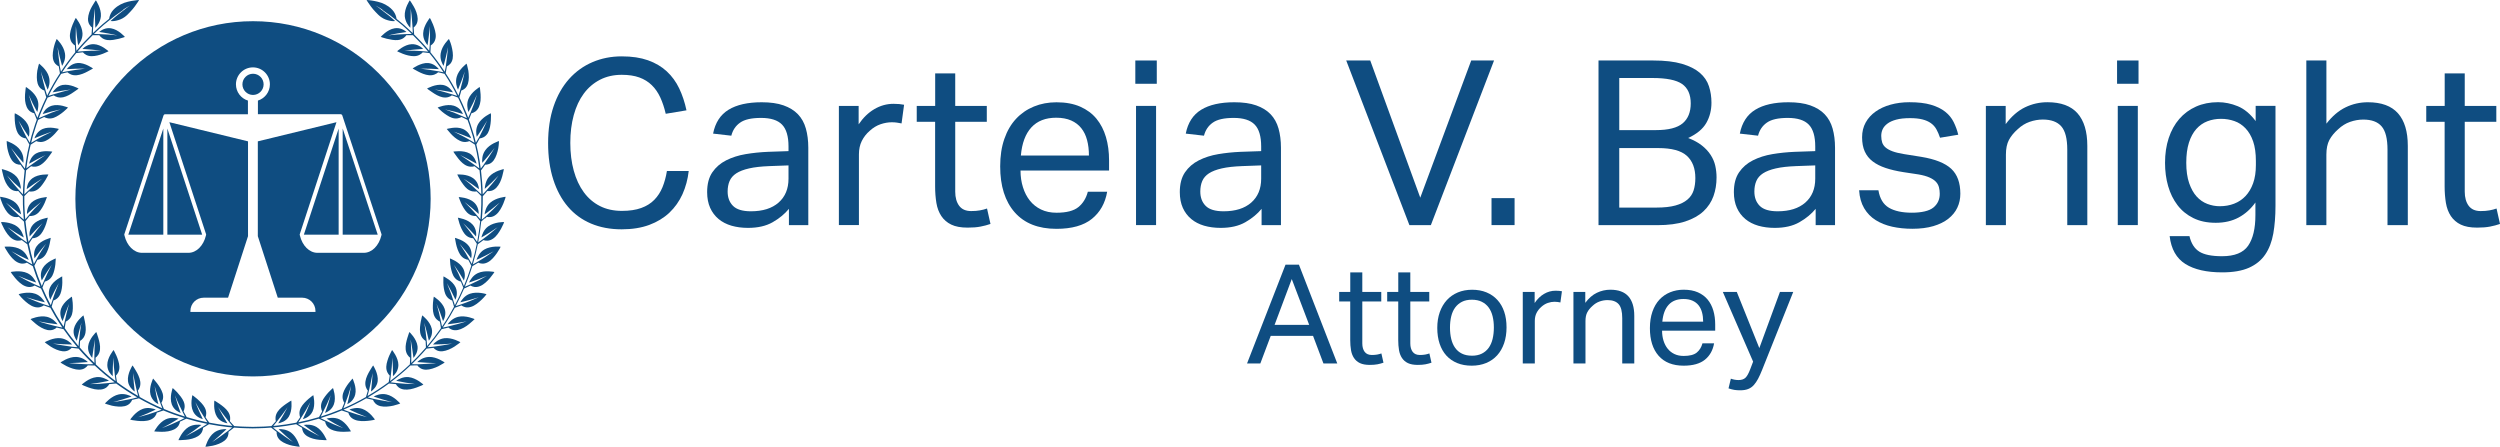 <?xml version="1.0" encoding="UTF-8"?>
<svg id="Layer_1" data-name="Layer 1" xmlns="http://www.w3.org/2000/svg" width="780.68" height="139.51" viewBox="0 0 780.68 139.51">
  <defs>
    <style>
      .cls-1 {
        fill: #0f4d81;
      }
    </style>
  </defs>
  <g>
    <polygon class="cls-1" points="105.75 73.27 105.75 40.15 94.89 73.27 105.75 73.27"/>
    <path class="cls-1" d="M151.48,68.22l.54-.51c.7,.17,1.8,.22,2.95-.75,.97-.8,1.69-2.17,2.19-3.35,.25-.59,.44-1.13,.57-1.52s.17-.64,.17-.64c0,0-3.02,.23-4.85,1.87-1.32,1.2-1.61,2.82-1.74,3.63,0,0,.3-.22,.76-.54,.46-.33,1.07-.78,1.64-1.24,1.17-.92,2.34-1.9,2.34-1.9,0,0-1.08,1.15-2.17,2.23-.7,.69-1.42,1.35-1.85,1.74-.16,.15-.35,.31-.53,.47-.43,.37-.86,.73-1.04,.89,.06-.69,.12-1.38,.16-2.07,.12-1.75,.16-3.5,.14-5.24,.2-.23,.56-.64,.93-1.06,.17-.2,.33-.39,.48-.57,.71,.09,1.82,.02,2.85-1.06,.43-.45,.8-1.03,1.12-1.66,.32-.63,.52-1.29,.7-1.91,.35-1.23,.5-2.23,.5-2.23,0,0-3.01,.56-4.61,2.39-.59,.67-.87,1.41-1.08,2.09s-.26,1.3-.27,1.7c0,0,1.11-.98,2.22-2.03,1.07-1.04,2.1-2.15,2.1-2.15,0,0-.23,.31-.58,.78-.36,.46-.8,1.07-1.32,1.67-.7,.83-1.41,1.63-1.77,2.05-.12,.13-.24,.27-.37,.41-.37,.4-.75,.8-.92,.98-.05-2.52-.24-5.02-.54-7.46,.18-.25,.52-.71,.87-1.18,.14-.21,.28-.42,.41-.61,.72,0,1.81-.18,2.69-1.37,.73-.99,1.18-2.49,1.43-3.76,.22-1.26,.21-2.27,.21-2.27,0,0-2.92,.9-4.27,2.89-1.06,1.47-1.03,3.12-.94,3.93,0,0,.97-1.1,1.94-2.27,.48-.59,.96-1.18,1.32-1.63,.35-.45,.59-.76,.59-.76,0,0-.2,.34-.52,.84s-.74,1.16-1.16,1.82c-.58,.9-1.17,1.77-1.48,2.22l-.32,.45c-.34,.49-.72,.97-.85,1.13-.11-.86-.23-1.71-.37-2.55-.25-1.7-.61-3.36-1.01-4.99,.15-.27,.42-.75,.69-1.24l.36-.66c.71-.07,1.77-.39,2.56-1.68,.6-1.06,.84-2.6,.93-3.88,.05-.64,.05-1.22,.05-1.63s-.05-.66-.05-.66c0,0-.7,.3-1.54,.87-.83,.57-1.84,1.43-2.43,2.5-.87,1.58-.6,3.2-.43,3.99,0,0,.23-.31,.53-.76,.3-.47,.71-1.09,1.12-1.71,.81-1.26,1.59-2.58,1.59-2.58,0,0-.65,1.45-1.32,2.83-.34,.69-.67,1.37-.94,1.88-.15,.26-.27,.48-.35,.63l-.21,.36c-.29,.48-.57,.96-.7,1.18-.18-.72-.36-1.43-.54-2.13-.38-1.23-.77-2.44-1.14-3.64-.15-.48-.32-.95-.5-1.42,.11-.28,.32-.79,.53-1.3,.09-.24,.18-.48,.27-.7,.7-.15,1.72-.59,2.34-1.96,.25-.57,.42-1.25,.5-1.94,.06-.68,.05-1.39,.02-2.03-.07-1.28-.27-2.28-.27-2.28,0,0-2.65,1.54-3.55,3.8-.33,.83-.38,1.63-.31,2.33,.04,.71,.19,1.31,.32,1.69l.45-.82c.26-.49,.64-1.17,.96-1.84,.64-1.33,1.26-2.73,1.26-2.73,0,0-.46,1.5-.96,2.94-.38,1.01-.78,1.99-.99,2.51l-.22,.52c-.22,.51-.45,1.02-.55,1.24-.2-.51-.4-1.01-.59-1.52-.69-1.69-1.41-3.33-2.18-4.91,.09-.29,.26-.83,.42-1.38l.18-.71c.69-.22,1.65-.77,2.09-2.18,.37-1.17,.3-2.74,.12-4.02-.23-1.25-.55-2.21-.55-2.21,0,0-2.47,1.81-3.09,4.13-.49,1.72,.05,3.29,.41,4.01,0,0,.56-1.36,1.09-2.78,.26-.72,.52-1.43,.71-1.97,.19-.55,.29-.9,.29-.9,0,0-.02,.1-.05,.26s-.08,.4-.15,.7c-.14,.57-.32,1.34-.5,2.1-.26,1.04-.53,2.05-.68,2.58-.05,.17-.1,.35-.15,.54-.16,.56-.35,1.11-.42,1.32-1.21-2.45-2.51-4.74-3.89-6.82-.03-.05-.07-.11-.1-.16,.05-.31,.15-.85,.25-1.41,.05-.26,.09-.51,.12-.75,.65-.3,1.55-.97,1.81-2.42,.22-1.2-.05-2.74-.38-3.99-.15-.63-.37-1.15-.52-1.53l-.26-.61s-.56,.52-1.16,1.34c-.61,.83-1.22,1.92-1.42,3.14-.3,1.78,.46,3.25,.9,3.93,0,0,.39-1.41,.74-2.88,.35-1.46,.66-2.97,.66-2.97,0,0-.14,1.59-.33,3.12-.13,1.14-.29,2.25-.36,2.75-.02,.14-.05,.29-.07,.44-.12,.57-.23,1.13-.28,1.36-1.46-2.24-2.97-4.26-4.47-6.08,.02-.31,.04-.85,.07-1.38l.03-.75c.61-.37,1.42-1.13,1.56-2.63,.1-1.24-.37-2.7-.84-3.9-.24-.59-.49-1.11-.67-1.49s-.32-.58-.32-.58c0,0-.5,.57-1,1.46-.51,.89-1.04,2.09-1.09,3.31-.1,1.8,.88,3.12,1.35,3.78l.16-.93c.07-.55,.16-1.28,.26-2.02,.18-1.48,.3-3.01,.3-3.01,0,0,.05,1.58,.05,3.11,0,.77,0,1.52-.04,2.11l-.04,.64-.03,.49c-.04,.54-.09,1.07-.11,1.33-1.63-1.94-3.23-3.63-4.73-5.11-.02-.3-.05-.86-.09-1.42l-.06-.74c.57-.44,1.3-1.27,1.26-2.76-.03-1.23-.59-2.73-1.23-3.81-.62-1.11-1.23-1.93-1.23-1.93,0,0-1.74,2.53-1.57,4.95,.15,1.74,1.16,3.06,1.73,3.64,0,0,.09-1.48,.13-3.01,.03-.77,0-1.49,0-2.07,0-.57-.02-.94-.02-.94,0,0,.06,.38,.14,.96,.08,.57,.19,1.33,.24,2.12,.09,1.08,.16,2.14,.2,2.69l.03,.56c.02,.56,.04,1.11,.05,1.35-1.1-1.06-2.13-2-3.08-2.83-.72-.58-1.37-1.12-1.97-1.61-.06-.42-.2-1.01-.54-1.68-.36-.73-1.01-1.48-1.97-2.18-.67-.47-1.41-.87-2.19-1.15-.79-.27-1.57-.46-2.27-.59-1.39-.27-2.41-.3-2.41-.3,0,0,.52,.92,1.35,2.02,.41,.55,.9,1.15,1.45,1.71,.54,.58,1.1,1.16,1.73,1.6,.91,.66,1.83,.94,2.59,1.12,.76,.18,1.4,.17,1.82,.13,0,0-.37-.33-.91-.82-.53-.51-1.33-1.08-2.1-1.7-.77-.6-1.54-1.22-2.13-1.66-.61-.42-1.01-.69-1.01-.69,0,0,.43,.24,1.08,.6,.32,.2,.69,.43,1.09,.69l-.05,.07s.58,.41,1.66,1.18c1.11,.73,2.59,2.01,4.52,3.56,.93,.81,1.95,1.74,3.02,2.78l-1.29,.04h-.26c-.35,.02-1.62,.07-2.86,.14-.72,.03-1.46,.11-2.01,.18-.55,.07-.91,.11-.91,.11,0,0,.35-.08,.88-.21,.52-.12,1.26-.3,1.95-.41,1.41-.26,2.86-.47,2.86-.47-.6-.5-1.95-1.44-3.7-1.14-2.35,.37-4.34,2.69-4.34,2.69,0,0,.77,.31,1.84,.57,1.09,.24,2.4,.55,3.56,.41,1.4-.16,2.2-.92,2.6-1.51h2.06c1.51,1.48,3.13,3.19,4.77,5.14-.26-.02-.78-.06-1.31-.11l-.28-.02c-.15-.01-.43-.04-.8-.07-.54-.05-1.3-.07-2.04-.09-1.49-.04-2.93-.03-2.93-.03,0,0,1.41-.18,2.87-.31,.73-.06,1.47-.12,2.02-.16,.54-.02,.9-.04,.9-.04-.52-.59-1.87-1.57-3.57-1.51-1.18,.05-2.31,.6-3.16,1.14-.85,.54-1.42,1.07-1.42,1.07,0,0,.2,.09,.5,.24,.31,.15,.74,.35,1.25,.54,1.01,.4,2.36,.77,3.52,.76,1.39,0,2.27-.67,2.74-1.21,.23,.02,.47,.05,.72,.08,.52,.06,1.04,.13,1.35,.16,1.48,1.79,2.97,3.79,4.41,6-.26-.05-.74-.15-1.23-.25-.05,0-.11-.02-.16-.03h0s-1.5-.27-2.96-.48c-1.46-.22-2.88-.38-2.88-.38,0,0,1.41,0,2.86,.03,1.45,.04,2.93,.13,2.93,.13-.5-.61-1.66-1.78-3.36-1.91-1.16-.09-2.4,.37-3.31,.8-.91,.45-1.53,.9-1.53,.9l.48,.28c.3,.17,.72,.4,1.21,.66,.96,.51,2.22,1.06,3.39,1.17,1.43,.13,2.36-.43,2.89-.92,.22,.05,.46,.1,.7,.16,.49,.12,.97,.24,1.28,.32,.04,.07,.09,.13,.13,.2,1.36,2.05,2.64,4.29,3.83,6.69-.26-.09-.71-.24-1.19-.38l-.25-.07c-.34-.1-1.56-.48-2.77-.81-.7-.19-1.4-.37-1.93-.51-.26-.07-.48-.12-.64-.15-.16-.03-.25-.05-.25-.05,0,0,.37,.03,.9,.1,.53,.08,1.24,.18,1.95,.28,1.42,.21,2.88,.49,2.88,.49-.42-.66-1.4-1.99-3.1-2.31-2.36-.41-5.01,1.12-5.01,1.12,0,0,.64,.54,1.58,1.13,.89,.62,2.05,1.33,3.2,1.58,1.39,.3,2.4-.15,2.97-.57l.71,.23c.47,.17,.93,.35,1.22,.46,.77,1.59,1.5,3.24,2.19,4.95,.18,.49,.38,.98,.57,1.47-.25-.11-.71-.31-1.18-.52l-.23-.1c-.31-.14-1.48-.65-2.63-1.12-1.41-.53-2.79-.99-2.79-.99,0,0,1.4,.3,2.83,.65,.72,.17,1.39,.38,1.92,.54,.52,.16,.87,.26,.87,.26-.16-.36-.44-.89-.9-1.4-.48-.49-1.13-.96-1.96-1.21-2.27-.68-5.06,.57-5.06,.57,0,0,.56,.61,1.4,1.31,.42,.35,.92,.72,1.45,1.06,.52,.34,1.05,.65,1.6,.83,1.32,.46,2.37,.12,3-.24l.67,.31c.46,.22,.92,.45,1.21,.59,.18,.48,.36,.96,.52,1.45,.37,1.19,.75,2.4,1.13,3.62,.17,.69,.35,1.38,.52,2.08-.23-.14-.66-.39-1.09-.65l-.28-.16c-.14-.08-.36-.22-.65-.39-.48-.28-1.16-.63-1.81-.97-1.32-.69-2.62-1.31-2.62-1.31,0,0,1.34,.46,2.71,.98,.69,.27,1.37,.54,1.88,.74,.52,.21,.85,.36,.85,.36-.24-.74-1-2.22-2.56-2.91-1.08-.47-2.33-.48-3.34-.35-1.01,.12-1.74,.34-1.74,.34,0,0,.13,.16,.35,.43,.21,.27,.51,.64,.88,1.03,.74,.8,1.76,1.73,2.85,2.22,1.24,.61,2.33,.39,2.99,.11,.19,.12,.4,.25,.62,.39,.43,.28,.85,.55,1.12,.73,.4,1.63,.76,3.29,1.01,5,.13,.8,.24,1.6,.35,2.41-.21-.17-.58-.46-.98-.73l-.2-.14c-.27-.2-1.32-.97-2.37-1.68-.6-.41-1.21-.81-1.66-1.12-.45-.3-.76-.49-.76-.49,0,0,.32,.16,.8,.39,.48,.24,1.11,.57,1.75,.9,1.28,.67,2.57,1.41,2.57,1.41-.17-.77-.7-2.33-2.16-3.2-2.1-1.16-5.11-.58-5.11-.58,0,0,.44,.71,1.11,1.58,.63,.88,1.51,1.93,2.51,2.54,1.21,.74,2.31,.65,3,.44l.59,.45c.37,.31,.74,.62,.98,.83,.3,2.46,.5,4.96,.55,7.49-.19-.18-.57-.53-.95-.89l-.19-.17c-.25-.24-1.18-1.11-2.11-1.93-.53-.49-1.13-.95-1.56-1.3-.43-.34-.72-.57-.72-.57,0,0,1.24,.75,2.45,1.56,1.17,.81,2.35,1.69,2.35,1.69-.03-.39-.13-.99-.38-1.62-.25-.63-.74-1.29-1.43-1.8-1.92-1.4-4.97-1.16-4.97-1.16,0,0,.33,.76,.9,1.7,.28,.47,.65,.99,1.01,1.48,.36,.49,.77,.96,1.22,1.32,1.1,.87,2.2,.9,2.91,.78l.53,.51c.36,.36,.72,.73,.94,.95,.02,1.74,0,3.5-.13,5.26-.04,.67-.1,1.33-.16,2-.18-.21-.5-.59-.83-.97l-.16-.18c-.2-.24-1.04-1.23-1.91-2.17-1.03-1.09-2.06-2.1-2.06-2.1,0,0,1.12,.88,2.25,1.82,.57,.47,1.11,.95,1.51,1.32s.67,.62,.67,.62c.05-.78-.16-2.43-1.43-3.6-1.72-1.6-4.81-1.69-4.81-1.69,0,0,.07,.2,.19,.52,.11,.32,.28,.77,.5,1.27,.45,1,1.12,2.22,1.92,3.03,1,.99,2.09,1.14,2.81,1.09l.47,.57c.31,.38,.62,.77,.82,1.03-.22,2.17-.54,4.35-.95,6.51-.16-.22-.44-.63-.72-1.04l-.16-.23c-.09-.12-.25-.36-.46-.67-.33-.46-.73-1.05-1.2-1.64-.91-1.18-1.83-2.29-1.83-2.29,0,0,1.03,.98,2.05,2.03,.52,.52,1.01,1.06,1.37,1.46,.36,.41,.61,.68,.61,.68,.13-.77,.08-2.43-1.07-3.72-.78-.88-1.92-1.42-2.9-1.74-.96-.32-1.72-.42-1.72-.42,0,0,.05,.2,.14,.54,.08,.33,.2,.79,.37,1.31,.34,1.04,.9,2.32,1.61,3.21,.89,1.08,1.97,1.34,2.68,1.36l.41,.61c.27,.42,.53,.83,.71,1.1-.42,2.12-.94,4.23-1.56,6.31-.13-.23-.38-.68-.63-1.13l-.14-.24c-.07-.13-.21-.38-.4-.71-.28-.49-.62-1.12-1.03-1.75-.79-1.27-1.6-2.46-1.6-2.46,0,0,.93,1.08,1.84,2.22,.46,.57,.91,1.15,1.22,1.59l.54,.74c.2-.76,.31-2.41-.69-3.81-.68-.95-1.78-1.6-2.71-2.01-.93-.41-1.67-.59-1.67-.59,0,0,.03,.21,.09,.55,.06,.34,.12,.81,.25,1.34,.23,1.06,.67,2.39,1.29,3.35,.78,1.16,1.82,1.53,2.53,1.62,.11,.2,.22,.42,.34,.65,.23,.46,.46,.91,.61,1.2,0,.04-.02,.07-.03,.11-.66,2.12-1.43,4.2-2.28,6.24-.11-.25-.3-.71-.5-1.17l-.1-.22c-.13-.3-.64-1.49-1.17-2.63-.66-1.34-1.34-2.62-1.34-2.62,0,0,.81,1.17,1.61,2.41,.41,.62,.76,1.23,1.04,1.7,.28,.47,.46,.79,.46,.79,.12-.37,.29-.96,.29-1.64s-.15-1.47-.58-2.22c-1.17-2.04-4.08-3.04-4.08-3.04,0,0,0,.21,.03,.55,0,.34,.04,.82,.1,1.36,.14,1.09,.41,2.45,.93,3.46,.66,1.24,1.66,1.71,2.36,1.87l.28,.68c.15,.39,.3,.78,.42,1.07l.05,.15c-.8,1.87-1.67,3.7-2.62,5.49-.08-.26-.24-.73-.39-1.21l-.09-.27c-.05-.14-.13-.42-.25-.77-.18-.53-.39-1.22-.67-1.92-.53-1.4-1.08-2.73-1.08-2.73,0,0,.7,1.24,1.37,2.54,.34,.65,.66,1.31,.89,1.8,.23,.5,.38,.83,.38,.83,.35-.7,.78-2.3,.07-3.87-.48-1.07-1.43-1.92-2.27-2.51-.83-.59-1.52-.91-1.52-.91,0,0-.05,.84-.04,1.92,.02,1.09,.18,2.48,.6,3.54,.54,1.3,1.49,1.86,2.17,2.08,.07,.22,.14,.46,.21,.7,.11,.4,.23,.8,.31,1.1l.04,.16c-.48,.9-.98,1.78-1.49,2.66-.72,1.21-1.47,2.39-2.25,3.54-.05-.26-.14-.76-.26-1.26l-.06-.25c-.07-.33-.33-1.59-.63-2.81-.16-.71-.37-1.43-.52-1.95l-.26-.88s.57,1.32,1.09,2.68c.5,1.34,.96,2.74,.96,2.74,.39-.68,1.06-2.18,.49-3.84-.75-2.24-3.38-3.8-3.38-3.8,0,0-.18,.81-.26,1.9-.06,1.11-.12,2.46,.21,3.58,.4,1.35,1.29,2.01,1.94,2.32,.04,.23,.09,.48,.14,.73,.08,.5,.16,1,.2,1.31-1.36,1.96-2.8,3.82-4.31,5.6-.02-.27-.06-.76-.1-1.25l-.02-.16h0s-.15-1.51-.35-2.97c-.1-.73-.19-1.44-.29-1.99l-.17-.9s.44,1.38,.79,2.77c.36,1.4,.68,2.84,.68,2.84,.44-.65,1.29-2.06,.9-3.77-.52-2.32-2.97-4.16-2.97-4.16,0,0-.26,.79-.45,1.88s-.41,2.42-.18,3.58c.27,1.4,1.07,2.14,1.68,2.51,.02,.23,.03,.48,.04,.73,.02,.5,.05,1.01,.06,1.32-.87,1-1.76,1.98-2.66,2.92-.63,.66-1.28,1.3-1.93,1.93,0-.27,0-.77,.02-1.28v-1.09c0-.56-.03-1.3-.05-2.05-.03-.73-.07-1.46-.09-2-.03-.54-.07-.91-.07-.91l.17,.89c.09,.53,.2,1.24,.32,1.95,.22,1.43,.4,2.91,.4,2.91,.5-.6,1.47-1.94,1.27-3.66-.29-2.37-2.54-4.44-2.54-4.44,0,0-.33,.76-.63,1.83-.32,1.04-.65,2.37-.54,3.55,.12,1.41,.84,2.23,1.41,2.66,0,.23-.02,.48-.03,.73-.03,.51-.05,1.02-.07,1.34-2,1.89-4.06,3.63-6.16,5.21,.03-.27,.1-.77,.16-1.27l.03-.25c.04-.33,.2-1.61,.32-2.86,.12-1.49,.17-2.94,.17-2.94,0,0,.11,1.42,.17,2.89,.05,1.45,.03,2.91,.03,2.91,.3-.26,.72-.69,1.08-1.27,.34-.6,.61-1.35,.62-2.21,0-1.18-.48-2.35-.98-3.23-.5-.88-.99-1.47-.99-1.47,0,0-.1,.18-.26,.49-.16,.3-.38,.73-.6,1.23s-.44,1.08-.61,1.68c-.18,.59-.32,1.19-.34,1.78-.06,1.41,.56,2.32,1.08,2.81-.03,.23-.07,.48-.11,.73-.07,.51-.16,1-.22,1.31-2.18,1.61-4.39,3.05-6.6,4.33,.07-.26,.19-.74,.32-1.24,.03-.1,.05-.21,.08-.31,.04-.15,.11-.41,.18-.75,.12-.55,.28-1.27,.44-2,.14-.72,.28-1.43,.39-1.97,.1-.53,.15-.9,.15-.9l-.04,.9c-.04,.54-.1,1.25-.15,1.97-.12,1.44-.3,2.92-.3,2.92,.63-.47,1.89-1.54,2.1-3.25,.27-2.37-1.42-4.91-1.42-4.91,0,0-.5,.66-1.04,1.63-.56,.94-1.19,2.15-1.36,3.32-.22,1.4,.29,2.37,.74,2.92-.06,.22-.13,.46-.2,.7-.15,.49-.3,.98-.39,1.29-2.38,1.36-4.74,2.52-7.04,3.52,.1-.25,.28-.73,.46-1.21l.08-.22c.11-.29,.58-1.5,.99-2.72,.46-1.42,.86-2.81,.86-2.81,0,0-.23,1.41-.52,2.84-.14,.73-.31,1.42-.44,1.95-.13,.53-.22,.89-.22,.89,.35-.19,.87-.48,1.35-.98,.47-.5,.92-1.16,1.12-2,.29-1.14,.09-2.39-.2-3.37-.28-.98-.62-1.66-.62-1.66l-.36,.42c-.23,.25-.54,.61-.87,1.05-.66,.87-1.41,2.04-1.74,3.14-.39,1.35,0,2.38,.39,2.98-.09,.21-.18,.45-.28,.68-.16,.38-.32,.77-.44,1.06l-.08,.17s-.09,.04-.14,.06c-2.21,.92-4.35,1.68-6.41,2.32,.13-.24,.35-.68,.57-1.13,.04-.08,.07-.15,.11-.23,.15-.3,.73-1.45,1.26-2.59,.31-.65,.59-1.36,.81-1.86,.21-.51,.35-.84,.35-.84,0,0-.37,1.38-.81,2.78-.45,1.36-.96,2.74-.96,2.74,.37-.15,.91-.41,1.44-.83,.53-.43,1.03-1.06,1.33-1.87,.81-2.22-.28-5.08-.28-5.08,0,0-.64,.52-1.39,1.32-.38,.4-.77,.88-1.14,1.38-.37,.49-.7,1.02-.92,1.56-.53,1.31-.25,2.38,.07,3.02l-.35,.65c-.2,.37-.4,.72-.56,.99l-.09,.16c-2.29,.69-4.46,1.21-6.46,1.62,.15-.23,.42-.63,.68-1.06l.13-.22c.18-.29,.88-1.37,1.52-2.45,.38-.62,.73-1.27,.99-1.76,.26-.48,.43-.81,.43-.81,0,0-.51,1.35-1.1,2.68-.58,1.31-1.23,2.64-1.23,2.64,.75-.22,2.29-.81,3.03-2.4,1.03-2.13,.24-5.09,.24-5.09,0,0-.69,.45-1.52,1.18-.82,.75-1.81,1.67-2.35,2.71-.66,1.25-.49,2.34-.24,3.01-.13,.19-.27,.4-.41,.62-.28,.41-.58,.81-.76,1.06-2.16,.42-4.12,.7-5.82,.89-.49,.05-.95,.09-1.39,.13,.17-.2,.49-.58,.81-.97l.15-.19c.2-.25,1.02-1.28,1.78-2.3,.44-.59,.87-1.17,1.19-1.62,.31-.46,.51-.76,.51-.76,0,0-.66,1.3-1.39,2.53-.72,1.25-1.51,2.5-1.51,2.5,.77-.16,2.36-.56,3.28-2.05,1.25-2.02,.8-5.05,.8-5.05,0,0-.73,.38-1.63,1.03-.9,.64-1.99,1.44-2.64,2.43-.79,1.18-.74,2.29-.56,2.98-.15,.17-.31,.36-.48,.54-.34,.38-.68,.75-.89,.98-1.55,.13-2.82,.2-3.77,.2-1.33,.03-2.04,.05-2.04,.05,0,0-.71-.02-2.04-.05-.95,0-2.22-.08-3.77-.2-.21-.23-.55-.61-.89-.98-.17-.18-.33-.37-.48-.54,.18-.69,.23-1.8-.56-2.98-.65-.99-1.74-1.79-2.64-2.43s-1.63-1.03-1.63-1.03c0,0-.45,3.02,.8,5.05,.92,1.49,2.51,1.9,3.28,2.05,0,0-.79-1.26-1.51-2.5-.73-1.23-1.39-2.53-1.39-2.53,0,0,.21,.3,.51,.76,.31,.45,.74,1.03,1.19,1.62,.77,1.02,1.58,2.05,1.78,2.3l.15,.19c.32,.38,.64,.76,.81,.97-.44-.04-.9-.08-1.39-.13-1.7-.19-3.66-.47-5.82-.89-.19-.25-.48-.65-.76-1.06-.14-.21-.28-.42-.41-.62,.25-.67,.42-1.76-.24-3.01-.54-1.04-1.54-1.96-2.35-2.71-.83-.73-1.52-1.18-1.52-1.18,0,0-.79,2.95,.24,5.09,.75,1.59,2.28,2.19,3.03,2.4,0,0-.65-1.33-1.23-2.64-.59-1.33-1.1-2.68-1.1-2.68,0,0,.17,.32,.43,.81,.26,.49,.61,1.14,.99,1.76,.64,1.07,1.33,2.16,1.52,2.45l.13,.22c.26,.43,.53,.84,.68,1.06-2-.4-4.17-.93-6.46-1.62l-.09-.16c-.16-.26-.36-.61-.56-.99l-.35-.65c.32-.64,.6-1.71,.07-3.02-.22-.54-.55-1.07-.92-1.56s-.77-.98-1.14-1.38c-.75-.8-1.39-1.32-1.39-1.32,0,0-1.08,2.85-.28,5.08,.3,.81,.8,1.44,1.33,1.87,.53,.42,1.08,.68,1.44,.83,0,0-.51-1.38-.96-2.74-.44-1.4-.81-2.78-.81-2.78,0,0,.14,.34,.35,.84s.49,1.21,.81,1.86c.53,1.14,1.11,2.29,1.26,2.59l.11,.23c.22,.45,.44,.89,.57,1.13-2.05-.63-4.2-1.39-6.41-2.32-.05-.02-.09-.04-.14-.06l-.08-.17c-.12-.29-.28-.67-.44-1.06-.1-.24-.19-.47-.28-.68,.39-.6,.78-1.64,.39-2.98-.33-1.1-1.08-2.27-1.74-3.14-.33-.44-.64-.8-.87-1.05-.23-.26-.36-.42-.36-.42,0,0-.34,.69-.62,1.66-.28,.98-.49,2.23-.2,3.37,.21,.83,.65,1.49,1.12,2,.47,.5,1,.79,1.35,.98,0,0-.09-.35-.22-.89-.13-.53-.3-1.23-.44-1.95-.29-1.44-.52-2.84-.52-2.84,0,0,.4,1.39,.86,2.81,.41,1.21,.87,2.43,.99,2.72l.08,.22c.18,.48,.36,.95,.46,1.21-2.3-.99-4.67-2.16-7.04-3.52-.09-.3-.24-.79-.39-1.29-.07-.24-.14-.48-.2-.7,.46-.55,.96-1.52,.74-2.92-.17-1.17-.8-2.38-1.36-3.32-.54-.97-1.04-1.63-1.04-1.63,0,0-1.69,2.54-1.42,4.91,.21,1.72,1.47,2.79,2.1,3.25,0,0-.18-1.48-.3-2.92-.05-.72-.11-1.43-.15-1.97l-.04-.9s.05,.37,.15,.9c.11,.54,.25,1.25,.39,1.97,.16,.73,.32,1.46,.44,2,.07,.34,.14,.6,.18,.75,.03,.1,.05,.21,.08,.31,.13,.49,.26,.98,.32,1.24-2.21-1.28-4.42-2.72-6.6-4.33-.06-.31-.15-.8-.22-1.31-.04-.25-.07-.5-.11-.73,.52-.49,1.14-1.41,1.08-2.81-.02-.58-.16-1.19-.34-1.78-.17-.6-.39-1.18-.61-1.68s-.44-.93-.6-1.23c-.16-.31-.26-.49-.26-.49,0,0-.49,.59-.99,1.47-.5,.88-.99,2.04-.98,3.23,0,.86,.28,1.61,.62,2.21,.36,.58,.79,1.01,1.08,1.27,0,0-.02-1.46,.03-2.91,.06-1.47,.17-2.89,.17-2.89,0,0,.06,1.45,.17,2.94,.12,1.25,.28,2.52,.32,2.86l.03,.25c.06,.5,.12,1,.16,1.27-2.1-1.58-4.17-3.32-6.16-5.21-.02-.32-.04-.82-.07-1.34-.01-.25-.02-.5-.03-.73,.58-.43,1.3-1.24,1.41-2.66,.11-1.18-.22-2.5-.54-3.55-.3-1.07-.63-1.83-.63-1.83,0,0-2.25,2.07-2.54,4.44-.2,1.72,.77,3.06,1.27,3.66,0,0,.18-1.48,.4-2.91,.12-.71,.23-1.42,.32-1.95l.17-.89s-.04,.37-.07,.91c-.02,.55-.06,1.28-.09,2-.02,.74-.04,1.49-.05,2.05v1.09c0,.51,.02,1.01,.02,1.28-.65-.63-1.3-1.27-1.93-1.93-.9-.94-1.79-1.92-2.66-2.92l.06-1.32c.01-.25,.03-.5,.04-.73,.62-.37,1.42-1.11,1.68-2.51,.23-1.16,.01-2.49-.18-3.58-.19-1.09-.45-1.88-.45-1.88,0,0-2.44,1.83-2.97,4.16-.4,1.71,.46,3.11,.9,3.77,0,0,.32-1.45,.68-2.84,.34-1.39,.79-2.77,.79-2.77l-.17,.9c-.1,.55-.19,1.25-.29,1.99-.2,1.46-.35,2.97-.35,2.97h0l-.02,.16c-.04,.49-.08,.98-.1,1.25-1.51-1.77-2.96-3.64-4.31-5.6,.04-.31,.12-.81,.2-1.31,.05-.25,.09-.5,.14-.73,.65-.3,1.53-.96,1.94-2.32,.33-1.12,.27-2.48,.21-3.58-.09-1.09-.26-1.9-.26-1.9,0,0-2.62,1.56-3.38,3.8-.57,1.66,.1,3.16,.49,3.84,0,0,.46-1.4,.96-2.74,.52-1.36,1.09-2.68,1.09-2.68l-.26,.88c-.15,.53-.36,1.25-.52,1.95-.29,1.22-.56,2.48-.63,2.81l-.06,.25c-.11,.5-.21,.99-.26,1.26-.78-1.15-1.54-2.33-2.25-3.54-.52-.87-1.01-1.76-1.49-2.66l.04-.16c.09-.3,.2-.7,.31-1.1l.21-.7c.68-.23,1.63-.79,2.17-2.08,.42-1.06,.58-2.45,.6-3.54,0-1.09-.04-1.92-.04-1.92,0,0-.69,.32-1.52,.91-.83,.59-1.78,1.44-2.27,2.51-.71,1.57-.28,3.17,.07,3.87,0,0,.15-.33,.38-.83,.22-.49,.54-1.15,.89-1.8,.67-1.3,1.37-2.54,1.37-2.54,0,0-.55,1.33-1.08,2.73-.28,.7-.48,1.39-.67,1.92l-.25,.77-.09,.27c-.15,.48-.31,.95-.39,1.21-.94-1.79-1.82-3.62-2.62-5.49l.05-.15c.11-.29,.26-.68,.42-1.07l.28-.68c.7-.16,1.7-.63,2.36-1.87,.53-1.02,.79-2.38,.93-3.46,.06-.54,.09-1.02,.1-1.36,.02-.35,.03-.55,.03-.55,0,0-2.91,1.01-4.08,3.04-.43,.75-.57,1.53-.58,2.22,0,.69,.17,1.27,.29,1.64,0,0,.18-.32,.46-.79s.63-1.09,1.04-1.7c.79-1.23,1.61-2.41,1.61-2.41,0,0-.68,1.27-1.34,2.62-.54,1.14-1.05,2.33-1.17,2.63l-.1,.22c-.2,.46-.39,.91-.5,1.17-.85-2.04-1.62-4.12-2.28-6.24-.01-.04-.02-.07-.03-.11,.14-.28,.38-.74,.61-1.2l.34-.65c.71-.09,1.75-.45,2.53-1.62,.62-.96,1.06-2.29,1.29-3.35,.12-.53,.19-1,.25-1.34s.09-.55,.09-.55c0,0-.74,.18-1.67,.59-.93,.41-2.03,1.06-2.71,2.01-1.01,1.39-.9,3.05-.69,3.81l.54-.74c.31-.44,.76-1.02,1.22-1.59,.91-1.14,1.84-2.22,1.84-2.22,0,0-.8,1.2-1.6,2.46-.41,.63-.75,1.27-1.03,1.75-.18,.33-.32,.58-.4,.71l-.14,.24c-.25,.45-.5,.89-.63,1.13-.61-2.08-1.13-4.19-1.56-6.31,.17-.27,.44-.68,.71-1.1l.41-.61c.72-.02,1.79-.28,2.68-1.36,.71-.89,1.27-2.17,1.61-3.21,.17-.52,.29-.98,.37-1.31,.09-.34,.14-.54,.14-.54,0,0-.76,.11-1.72,.42-.97,.32-2.11,.85-2.9,1.74-1.14,1.29-1.19,2.95-1.07,3.72,0,0,.24-.27,.61-.68,.36-.4,.85-.94,1.37-1.46,1.02-1.05,2.05-2.03,2.05-2.03,0,0-.92,1.11-1.83,2.29-.47,.59-.87,1.18-1.2,1.64-.21,.31-.38,.54-.46,.67l-.17,.23c-.29,.41-.57,.81-.72,1.04-.42-2.16-.73-4.34-.95-6.51,.2-.25,.51-.64,.82-1.03l.47-.57c.71,.05,1.81-.1,2.81-1.09,.8-.82,1.48-2.04,1.92-3.03,.22-.5,.39-.95,.5-1.27,.12-.33,.19-.52,.19-.52,0,0-3.09,.1-4.81,1.69-1.27,1.17-1.48,2.81-1.43,3.6,0,0,.27-.25,.67-.62s.94-.85,1.51-1.32c1.12-.94,2.25-1.82,2.25-1.82,0,0-1.03,1.02-2.06,2.1-.87,.94-1.71,1.93-1.91,2.17l-.16,.18-.83,.97c-.06-.67-.12-1.34-.16-2-.12-1.76-.16-3.52-.13-5.26,.22-.23,.58-.59,.94-.95l.53-.51c.7,.13,1.81,.1,2.91-.78,.46-.36,.87-.83,1.22-1.32,.35-.49,.73-1.01,1.01-1.48,.57-.94,.9-1.7,.9-1.7,0,0-3.05-.24-4.97,1.16-.69,.51-1.18,1.17-1.43,1.8s-.34,1.23-.38,1.62c0,0,1.18-.88,2.35-1.69,1.21-.82,2.45-1.56,2.45-1.56,0,0-.29,.23-.72,.57-.42,.34-1.03,.81-1.56,1.3-.93,.82-1.86,1.7-2.11,1.93l-.19,.17c-.38,.36-.76,.71-.95,.89,.05-2.53,.25-5.04,.55-7.49,.24-.2,.61-.51,.98-.83l.59-.45c.68,.21,1.79,.3,3-.44,1-.61,1.89-1.66,2.51-2.54,.67-.87,1.11-1.58,1.11-1.58,0,0-3.01-.58-5.11,.58-1.46,.87-1.98,2.43-2.16,3.2,0,0,1.29-.74,2.57-1.41,.64-.33,1.27-.65,1.75-.9,.48-.23,.8-.39,.8-.39,0,0-.3,.19-.76,.49-.45,.3-1.06,.71-1.66,1.12-1.04,.72-2.1,1.48-2.37,1.68l-.2,.14c-.4,.28-.77,.56-.98,.73,.11-.81,.22-1.61,.35-2.41,.25-1.7,.61-3.36,1.01-5,.26-.17,.69-.45,1.12-.73,.21-.13,.42-.27,.62-.39,.66,.29,1.74,.5,2.99-.11,1.08-.49,2.1-1.42,2.85-2.22,.37-.4,.67-.77,.88-1.03,.22-.27,.35-.43,.35-.43,0,0-.73-.23-1.74-.34-1.01-.12-2.26-.11-3.34,.35-1.56,.69-2.32,2.17-2.56,2.91,0,0,.32-.15,.85-.36,.51-.2,1.2-.47,1.88-.74,1.37-.52,2.71-.98,2.71-.98,0,0-1.3,.62-2.62,1.31-.66,.34-1.33,.69-1.81,.97-.29,.17-.51,.31-.65,.39l-.28,.16c-.44,.26-.87,.52-1.09,.65,.17-.7,.35-1.39,.52-2.08,.38-1.22,.76-2.43,1.13-3.62,.15-.49,.33-.98,.52-1.45,.29-.14,.75-.36,1.21-.59l.67-.31c.62,.36,1.67,.7,3,.24,.55-.19,1.08-.5,1.6-.83,.53-.33,1.03-.71,1.45-1.06,.85-.7,1.4-1.31,1.4-1.31,0,0-2.79-1.24-5.06-.57-.83,.25-1.47,.72-1.96,1.21-.45,.51-.73,1.04-.9,1.4,0,0,.35-.11,.87-.26,.53-.15,1.2-.36,1.92-.54,1.43-.35,2.83-.65,2.83-.65,0,0-1.38,.46-2.79,.99-1.15,.47-2.32,.98-2.63,1.12l-.23,.1c-.47,.21-.93,.41-1.18,.52,.19-.49,.39-.98,.57-1.47,.69-1.71,1.42-3.36,2.19-4.95,.29-.11,.75-.29,1.22-.46l.71-.23c.58,.42,1.59,.87,2.97,.57,1.15-.25,2.32-.95,3.2-1.58,.94-.59,1.58-1.13,1.58-1.13,0,0-2.65-1.53-5.01-1.12-1.69,.32-2.67,1.65-3.1,2.31,0,0,1.46-.27,2.88-.49,.71-.1,1.42-.2,1.95-.28,.52-.07,.9-.1,.9-.1,0,0-.09,.02-.25,.05-.16,.03-.38,.08-.64,.15-.53,.14-1.23,.33-1.93,.51-1.21,.33-2.43,.71-2.77,.81l-.25,.07c-.48,.14-.94,.29-1.19,.38,1.19-2.4,2.47-4.65,3.83-6.69,.04-.07,.09-.14,.13-.2,.31-.08,.79-.2,1.28-.32,.24-.06,.48-.12,.7-.16,.53,.49,1.46,1.05,2.89,.92,1.18-.11,2.44-.65,3.39-1.17,.48-.26,.9-.5,1.21-.66l.48-.28s-.61-.46-1.53-.9c-.9-.44-2.14-.9-3.31-.8-1.7,.13-2.87,1.3-3.36,1.91,0,0,1.49-.09,2.93-.13,1.45-.04,2.86-.03,2.86-.03,0,0-1.42,.16-2.88,.38-1.46,.21-2.96,.48-2.96,.48h0s-.11,.02-.16,.03c-.48,.1-.96,.2-1.23,.25,1.44-2.21,2.93-4.2,4.41-6,.31-.04,.83-.1,1.35-.16,.25-.03,.5-.05,.72-.08,.47,.54,1.35,1.22,2.74,1.21,1.16,0,2.51-.36,3.52-.76,.51-.2,.95-.39,1.25-.54,.3-.15,.5-.24,.5-.24,0,0-.56-.52-1.42-1.07-.85-.54-1.99-1.09-3.16-1.14-1.71-.06-3.05,.92-3.57,1.51,0,0,.36,.01,.9,.04,.55,.04,1.29,.1,2.02,.16,1.46,.13,2.87,.31,2.87,.31,0,0-1.44-.01-2.93,.03-.74,.02-1.5,.04-2.04,.09-.36,.03-.65,.05-.8,.07l-.28,.02c-.53,.04-1.05,.09-1.31,.11,1.64-1.95,3.25-3.66,4.77-5.14h2.06c.41,.6,1.2,1.36,2.6,1.52,1.16,.14,2.47-.17,3.56-.41,1.07-.26,1.84-.57,1.84-.57,0,0-1.99-2.32-4.34-2.69-1.74-.3-3.09,.64-3.7,1.14,0,0,1.46,.22,2.86,.47,.69,.12,1.43,.3,1.95,.41,.53,.13,.88,.21,.88,.21,0,0-.36-.04-.91-.11-.55-.06-1.29-.15-2.01-.18-1.24-.08-2.51-.12-2.86-.13h-.26l-1.29-.06c1.08-1.04,2.1-1.96,3.02-2.78,1.93-1.55,3.41-2.83,4.52-3.56,1.08-.77,1.66-1.18,1.66-1.18l-.05-.07c.4-.26,.77-.49,1.09-.69,.65-.36,1.08-.6,1.08-.6,0,0-.41,.28-1.01,.69-.59,.44-1.36,1.06-2.13,1.66-.76,.62-1.56,1.18-2.1,1.7-.55,.49-.91,.82-.91,.82,.41,.04,1.06,.04,1.82-.13,.76-.18,1.68-.46,2.59-1.12,.63-.44,1.2-1.02,1.73-1.6,.55-.56,1.04-1.16,1.45-1.71C42.92,.92,43.44,0,43.44,0,43.44,0,42.42,.04,41.03,.3c-.69,.13-1.48,.32-2.27,.59-.78,.28-1.52,.69-2.19,1.15-.96,.7-1.61,1.45-1.97,2.18-.33,.67-.47,1.26-.54,1.68-.6,.49-1.25,1.03-1.97,1.61-.95,.83-1.98,1.77-3.08,2.83,0-.24,.03-.8,.05-1.35l.03-.56c.03-.55,.1-1.61,.2-2.69,.06-.79,.16-1.55,.24-2.12,.08-.58,.14-.96,.14-.96,0,0,0,.38-.02,.94,0,.57-.03,1.29,0,2.07,.04,1.52,.13,3.01,.13,3.01,.57-.58,1.58-1.9,1.73-3.64,.17-2.42-1.57-4.95-1.57-4.95,0,0-.61,.81-1.23,1.93-.64,1.09-1.19,2.58-1.23,3.81-.04,1.49,.69,2.33,1.26,2.76l-.06,.74c-.04,.57-.07,1.12-.09,1.42-1.5,1.48-3.11,3.17-4.73,5.11-.02-.26-.06-.79-.11-1.33l-.03-.49-.04-.64c-.04-.59-.04-1.34-.04-2.11,0-1.53,.05-3.11,.05-3.11,0,0,.13,1.53,.3,3.01,.09,.73,.19,1.47,.26,2.02l.16,.93c.47-.66,1.45-1.98,1.35-3.78-.06-1.22-.58-2.42-1.09-3.31-.51-.88-1-1.46-1-1.46,0,0-.14,.21-.32,.58-.19,.37-.43,.89-.67,1.49-.47,1.2-.95,2.66-.84,3.9,.14,1.5,.95,2.26,1.56,2.63l.03,.75c.03,.54,.06,1.07,.07,1.38-1.5,1.82-3.01,3.84-4.47,6.08-.05-.23-.16-.8-.28-1.36-.03-.15-.05-.29-.08-.44-.07-.5-.23-1.61-.36-2.75-.19-1.53-.33-3.12-.33-3.12,0,0,.31,1.51,.66,2.97,.35,1.47,.74,2.88,.74,2.88,.44-.68,1.2-2.15,.9-3.93-.21-1.22-.81-2.31-1.42-3.14-.6-.82-1.16-1.34-1.16-1.34l-.26,.61c-.16,.38-.37,.9-.52,1.53-.33,1.25-.6,2.79-.38,3.99,.26,1.45,1.16,2.11,1.81,2.42,.03,.23,.07,.49,.12,.75,.1,.55,.19,1.1,.25,1.41-.03,.05-.07,.11-.1,.16-1.39,2.08-2.69,4.37-3.89,6.82-.07-.21-.26-.77-.42-1.32l-.15-.54c-.15-.53-.42-1.54-.68-2.58l-.5-2.1c-.07-.29-.12-.53-.15-.7s-.05-.26-.05-.26c0,0,.1,.35,.29,.9,.19,.54,.45,1.25,.71,1.97,.53,1.42,1.09,2.78,1.09,2.78,.36-.72,.9-2.3,.41-4.01-.62-2.33-3.09-4.13-3.09-4.13,0,0-.32,.96-.55,2.21-.18,1.28-.24,2.85,.12,4.02,.45,1.42,1.41,1.96,2.09,2.18,.06,.22,.12,.47,.18,.71,.16,.55,.33,1.09,.42,1.38-.76,1.58-1.49,3.22-2.18,4.91-.19,.51-.39,1.01-.59,1.52-.1-.22-.32-.73-.55-1.24-.08-.18-.15-.36-.22-.52-.21-.52-.61-1.5-.99-2.51-.5-1.44-.96-2.94-.96-2.94,0,0,.62,1.39,1.26,2.73,.32,.67,.69,1.34,.96,1.84l.45,.82c.13-.38,.28-.99,.32-1.69,.07-.7,.02-1.5-.31-2.33-.9-2.26-3.55-3.8-3.55-3.8,0,0-.19,1-.27,2.28-.04,.64-.04,1.34,.02,2.03,.08,.69,.25,1.37,.5,1.94,.62,1.37,1.63,1.81,2.34,1.96,.08,.22,.18,.46,.27,.7,.21,.51,.41,1.02,.53,1.3-.18,.47-.35,.94-.5,1.42-.38,1.2-.76,2.41-1.14,3.64l-.54,2.13c-.13-.21-.41-.69-.7-1.18l-.21-.36c-.08-.15-.2-.37-.35-.63-.28-.51-.6-1.18-.94-1.88-.67-1.38-1.32-2.83-1.32-2.83,0,0,.79,1.32,1.59,2.58,.41,.62,.81,1.24,1.12,1.71,.3,.46,.53,.76,.53,.76,.17-.79,.44-2.42-.43-3.99-.59-1.08-1.6-1.93-2.43-2.5-.83-.57-1.54-.87-1.54-.87,0,0-.04,.25-.05,.66,0,.42,0,.99,.05,1.63,.09,1.28,.34,2.82,.93,3.88,.79,1.3,1.85,1.62,2.56,1.68l.36,.66c.27,.48,.54,.96,.69,1.24-.4,1.63-.76,3.29-1.01,4.99-.14,.84-.25,1.69-.37,2.55-.13-.16-.51-.64-.85-1.13l-.32-.45c-.31-.45-.9-1.32-1.48-2.22-.42-.66-.84-1.32-1.16-1.82-.31-.5-.52-.84-.52-.84l.59,.76c.36,.44,.84,1.03,1.32,1.63,.96,1.17,1.94,2.27,1.94,2.27,.1-.8,.12-2.46-.94-3.93-1.35-1.99-4.27-2.89-4.27-2.89,0,0,0,1.01,.21,2.27,.26,1.27,.7,2.77,1.43,3.76,.88,1.19,1.97,1.39,2.69,1.37,.13,.19,.27,.4,.41,.61,.35,.47,.69,.94,.87,1.18-.3,2.45-.49,4.94-.54,7.46l-.92-.98c-.13-.14-.25-.28-.37-.41-.36-.41-1.07-1.21-1.77-2.05-.52-.6-.96-1.21-1.32-1.67-.35-.47-.58-.78-.58-.78,0,0,1.03,1.1,2.1,2.15,1.11,1.05,2.22,2.03,2.22,2.03,0-.4-.06-1.02-.27-1.7s-.49-1.42-1.08-2.09c-1.59-1.83-4.61-2.39-4.61-2.39,0,0,.15,1.01,.5,2.23,.18,.61,.38,1.28,.7,1.91,.32,.63,.69,1.21,1.12,1.66,1.03,1.08,2.14,1.16,2.85,1.06,.15,.18,.32,.37,.48,.57,.37,.42,.73,.83,.93,1.06-.02,1.74,.02,3.48,.14,5.24,.04,.69,.1,1.38,.16,2.07-.18-.15-.61-.52-1.04-.89-.18-.16-.37-.32-.53-.47-.43-.39-1.15-1.05-1.85-1.74-1.08-1.08-2.17-2.23-2.17-2.23,0,0,1.17,.98,2.34,1.9,.58,.46,1.19,.91,1.64,1.24,.46,.33,.76,.54,.76,.54-.13-.8-.43-2.43-1.74-3.63-1.83-1.65-4.85-1.87-4.85-1.87,0,0,.05,.24,.17,.64,.13,.39,.32,.93,.57,1.52,.5,1.18,1.22,2.55,2.19,3.35,1.15,.96,2.25,.92,2.95,.75l.54,.51c.42,.39,.84,.77,1.06,.97,.22,2.18,.54,4.36,.96,6.53-.19-.13-.66-.46-1.13-.79l-.4-.29c-.13-.1-.3-.22-.51-.38-.45-.35-1.1-.81-1.68-1.3-1.19-.97-2.38-2-2.38-2,0,0,1.26,.86,2.52,1.66,.62,.4,1.26,.79,1.76,1.07,.49,.28,.81,.47,.81,.47-.21-.78-.66-2.37-2.1-3.44-.98-.73-2.25-1.08-3.24-1.24-1-.17-1.77-.14-1.77-.14l.23,.62c.17,.38,.42,.9,.72,1.46,.62,1.13,1.47,2.42,2.51,3.11,1.24,.85,2.33,.69,3.01,.45l.59,.45c.46,.34,.92,.68,1.16,.86,.43,2.11,.95,4.21,1.56,6.29-.21-.12-.7-.39-1.18-.66l-.41-.24c-.14-.08-.33-.2-.56-.33-.49-.3-1.18-.7-1.8-1.12-1.28-.84-2.57-1.76-2.57-1.76,0,0,1.35,.74,2.68,1.41,.66,.34,1.33,.66,1.85,.89,.51,.23,.85,.38,.85,.38-.29-.76-.89-2.3-2.43-3.21-1.06-.63-2.34-.85-3.35-.92-1.01-.07-1.77,.03-1.77,.03,0,0,.11,.22,.29,.59,.19,.36,.5,.85,.86,1.38,.73,1.06,1.7,2.26,2.81,2.85,1.32,.72,2.39,.46,3.04,.15,.2,.12,.41,.26,.63,.39,.47,.28,.94,.56,1.21,.72,0,.02,.01,.04,.02,.07,.67,2.15,1.45,4.27,2.32,6.35l-1.26-.54-.56-.25c-.51-.24-1.44-.67-2.38-1.14-1.35-.71-2.73-1.49-2.73-1.49,0,0,1.41,.59,2.8,1.12,.69,.27,1.42,.51,1.94,.69,.53,.18,.89,.29,.89,.29-.16-.37-.47-.91-.91-1.46-.43-.55-1.03-1.11-1.84-1.48-2.23-1.03-5.19-.35-5.19-.35,0,0,.12,.22,.36,.56,.24,.34,.59,.8,1,1.29,.82,.98,1.93,2.07,3.09,2.54,1.38,.58,2.42,.21,3.04-.16,.21,.1,.44,.21,.67,.33,.37,.18,.75,.35,1.03,.48l.28,.12c.8,1.87,1.68,3.71,2.63,5.49-.22-.07-.76-.25-1.31-.42-.16-.05-.31-.11-.46-.16s-.36-.13-.6-.21c-.54-.2-1.29-.45-1.99-.75-1.42-.58-2.87-1.22-2.87-1.22,0,0,1.46,.46,2.9,.85,.71,.2,1.44,.39,1.99,.51,.55,.13,.91,.21,.91,.21-.43-.69-1.33-2.08-3.01-2.67-1.16-.41-2.46-.38-3.46-.24-1.01,.13-1.73,.38-1.73,.38,0,0,.58,.82,1.52,1.71,.93,.89,2.11,1.88,3.32,2.24,1.43,.45,2.43-.02,3.01-.45l.7,.26c.39,.14,.78,.28,1.07,.38l.28,.1c.47,.87,.95,1.74,1.46,2.58,.73,1.23,1.5,2.43,2.3,3.6-.24-.04-.79-.15-1.33-.27l-.56-.13c-.54-.13-1.55-.38-2.58-.65-.76-.19-1.49-.43-2.05-.6-.56-.18-.93-.3-.93-.3,0,0,1.49,.3,2.97,.54,1.5,.22,2.97,.39,2.97,.39-.48-.66-1.58-1.9-3.28-2.33-2.37-.57-5.16,.71-5.16,.71,0,0,.71,.73,1.71,1.53,.98,.81,2.33,1.62,3.54,1.87,1.46,.29,2.41-.28,2.93-.77,.22,.06,.47,.12,.72,.19,.54,.13,1.09,.25,1.39,.31,1.37,1.97,2.83,3.85,4.35,5.64-.24-.02-.81-.07-1.38-.12l-.71-.08c-.57-.08-1.52-.21-2.49-.37-.76-.12-1.55-.25-2.12-.37l-.95-.2s1.5,.15,3.02,.21c1.51,.07,2.98,.09,2.98,.09-.52-.62-1.77-1.72-3.51-1.96-2.4-.32-5.04,1.25-5.04,1.25,0,0,.77,.66,1.84,1.35,1.07,.69,2.51,1.35,3.73,1.47,1.47,.15,2.36-.53,2.83-1.07,.23,.03,.49,.07,.75,.09l1.42,.16c.86,.99,1.74,1.96,2.64,2.89,.65,.68,1.31,1.33,1.97,1.97-.25,0-.81,.01-1.36,.02h-.5c-.16,0-.37,0-.62-.02-.57-.03-1.34-.07-2.1-.11-.78-.05-1.56-.11-2.15-.15-.59-.05-.97-.1-.97-.1,0,0,.38,0,.94-.01,.57-.03,1.33-.06,2.09-.09,1.51-.08,2.97-.21,2.97-.21-.58-.56-1.91-1.55-3.69-1.6-2.42-.08-4.88,1.74-4.88,1.74,0,0,.83,.58,1.96,1.16,1.16,.56,2.63,1.09,3.86,1.09,1.49-.01,2.3-.78,2.72-1.36,.24,0,.49,.02,.75,.02,.55,0,1.1,.02,1.41,.02,2.01,1.91,4.1,3.66,6.22,5.25-.24,.03-.79,.1-1.35,.17l-.55,.06c-.55,.05-1.6,.15-2.68,.23-1.53,.08-3.11,.1-3.11,.1,0,0,1.52-.2,2.98-.45,1.48-.26,2.94-.59,2.94-.59-.33-.23-.86-.55-1.53-.79-.65-.26-1.44-.44-2.33-.35-1.22,.12-2.39,.7-3.24,1.26-.85,.55-1.4,1.08-1.4,1.08,0,0,.21,.13,.59,.3,.38,.17,.91,.39,1.51,.6s1.28,.41,1.96,.55c.69,.12,1.38,.15,2,.08,1.48-.2,2.19-1.05,2.53-1.68,.23-.02,.48-.04,.74-.06,.55-.04,1.11-.11,1.41-.14,2.18,1.61,4.4,3.05,6.61,4.34-.24,.06-.78,.2-1.32,.34-.15,.04-.3,.08-.45,.11-.16,.04-.38,.09-.65,.14-.56,.11-1.32,.25-2.07,.39-.77,.13-1.54,.26-2.12,.36-.58,.09-.97,.13-.97,.13,0,0,.37-.09,.91-.23,.55-.16,1.28-.37,2.01-.58,1.45-.44,2.84-.91,2.84-.91-.7-.41-2.23-1.06-3.97-.68-2.37,.49-4.33,2.85-4.33,2.85,0,0,.95,.37,2.18,.67,1.26,.27,2.82,.43,4.01,.15,1.44-.36,2.05-1.3,2.32-1.97l.74-.16c.54-.12,1.07-.24,1.37-.31,2.4,1.37,4.78,2.54,7.1,3.54-.23,.09-.75,.28-1.27,.48-.22,.08-.43,.16-.63,.23-.54,.19-1.48,.51-2.45,.81-1.47,.43-3,.83-3,.83,0,0,1.43-.56,2.8-1.14,.68-.28,1.37-.61,1.88-.85l.84-.41c-.37-.15-.97-.32-1.67-.42-.7-.1-1.51-.08-2.35,.21-1.16,.4-2.16,1.25-2.86,1.98-.7,.73-1.11,1.38-1.11,1.38l.64,.16c.41,.08,.98,.16,1.61,.23,1.28,.13,2.83,.15,3.99-.32,1.4-.54,1.89-1.54,2.07-2.23l.71-.23c.39-.13,.78-.27,1.08-.37l.26-.1s.06,.03,.09,.04c2.25,.94,4.43,1.71,6.52,2.35-.2,.11-.71,.37-1.23,.62l-.51,.25c-.5,.23-1.45,.68-2.44,1.11-.72,.32-1.43,.58-1.98,.8-.55,.21-.91,.35-.91,.35,0,0,1.36-.69,2.65-1.42,1.32-.76,2.57-1.55,2.57-1.55-.39-.11-.99-.24-1.7-.24s-1.51,.08-2.32,.46c-2.21,1.03-3.6,3.77-3.6,3.77,0,0,1.01,.13,2.29,.13,.64,0,1.34-.03,2.03-.15,.69-.13,1.36-.32,1.91-.6,1.33-.68,1.71-1.72,1.82-2.43,.21-.09,.44-.2,.68-.3,.38-.17,.76-.36,1.04-.5l.25-.12c2.31,.69,4.5,1.22,6.52,1.62-.19,.13-.67,.45-1.16,.75l-.47,.29c-.47,.28-1.38,.82-2.32,1.35-.68,.39-1.37,.74-1.89,1l-.87,.44s1.27-.81,2.5-1.69c1.23-.89,2.4-1.8,2.4-1.8-.8-.14-2.46-.25-3.98,.63-2.09,1.25-3.19,4.11-3.19,4.11,0,0,1.02,.03,2.29-.1,1.27-.1,2.8-.48,3.84-1.15,1.25-.81,1.52-1.88,1.56-2.6l.64-.37c.49-.29,.96-.59,1.22-.76,2.14,.41,4.09,.69,5.79,.88,.51,.05,.99,.09,1.45,.13-.19,.16-.62,.52-1.06,.88l-.45,.35c-.44,.33-1.28,.95-2.15,1.57-.63,.45-1.28,.91-1.77,1.23l-.82,.52s1.17-.94,2.3-1.97c1.12-1.01,2.18-2.03,2.18-2.03-.8-.08-2.47,.02-3.88,1.07-1.94,1.45-2.71,4.42-2.71,4.42,0,0,1.01-.07,2.26-.33s2.74-.81,3.69-1.57c1.15-.93,1.3-2.03,1.26-2.75,.19-.14,.39-.3,.6-.46,.44-.35,.87-.69,1.12-.88,1.53,.12,2.8,.2,3.74,.2,1.34,.03,2.05,.05,2.05,.05,0,0,.71-.02,2.05-.05,.95,0,2.21-.08,3.74-.2,.24,.19,.68,.53,1.12,.88,.21,.16,.41,.32,.6,.46-.04,.72,.11,1.81,1.26,2.75,.95,.76,2.44,1.31,3.69,1.57,1.25,.26,2.26,.33,2.26,.33,0,0-.77-2.96-2.71-4.42-1.41-1.05-3.08-1.15-3.88-1.07,0,0,1.06,1.02,2.18,2.03,1.12,1.03,2.3,1.97,2.3,1.97l-.82-.52c-.49-.32-1.14-.78-1.77-1.23-.87-.62-1.71-1.24-2.15-1.57l-.45-.35c-.44-.36-.87-.73-1.06-.88,.46-.04,.94-.08,1.45-.13,1.69-.19,3.64-.47,5.79-.88,.26,.17,.73,.47,1.22,.76,.22,.13,.44,.25,.64,.37,.04,.72,.31,1.79,1.56,2.6,1.04,.67,2.57,1.04,3.84,1.15,1.27,.13,2.29,.1,2.29,.1,0,0-1.1-2.86-3.19-4.11-1.52-.88-3.18-.77-3.98-.63,0,0,1.17,.91,2.4,1.8,1.22,.88,2.5,1.69,2.5,1.69l-.87-.44c-.52-.26-1.21-.61-1.89-1-.94-.53-1.85-1.07-2.32-1.35l-.47-.29c-.49-.3-.96-.62-1.16-.75,2.02-.41,4.21-.93,6.52-1.62l.25,.12c.28,.14,.66,.33,1.04,.5,.23,.1,.46,.21,.68,.3,.11,.71,.49,1.75,1.82,2.43,.55,.28,1.22,.47,1.91,.6,.69,.12,1.39,.14,2.03,.15,1.28,0,2.29-.13,2.29-.13,0,0-1.38-2.74-3.6-3.77-.81-.38-1.61-.46-2.32-.46s-1.32,.13-1.7,.24c0,0,1.26,.79,2.57,1.55,1.3,.73,2.65,1.42,2.65,1.42,0,0-.37-.14-.91-.35-.55-.22-1.26-.48-1.98-.8-.99-.43-1.94-.87-2.44-1.11l-.51-.25c-.52-.25-1.02-.51-1.23-.62,2.09-.64,4.27-1.41,6.52-2.35,.03,0,.06-.03,.09-.04l.26,.1c.29,.1,.69,.23,1.08,.37l.71,.23c.18,.69,.67,1.69,2.07,2.23,1.17,.47,2.72,.45,3.99,.32,.64-.06,1.21-.15,1.61-.23l.64-.16s-.41-.64-1.11-1.38c-.7-.73-1.7-1.57-2.86-1.98-.85-.29-1.66-.31-2.35-.21-.69,.1-1.3,.26-1.67,.42l.84,.41c.51,.24,1.19,.57,1.88,.85,1.37,.59,2.8,1.14,2.8,1.14,0,0-1.53-.4-3-.83-.96-.3-1.9-.62-2.45-.81-.2-.07-.41-.15-.63-.23-.52-.2-1.04-.39-1.27-.48,2.32-1,4.7-2.17,7.1-3.54,.3,.07,.83,.19,1.37,.31l.74,.16c.26,.67,.88,1.61,2.32,1.97,1.19,.29,2.75,.13,4.01-.15,1.24-.3,2.18-.67,2.18-.67,0,0-1.96-2.36-4.33-2.85-1.74-.37-3.27,.27-3.97,.68,0,0,1.39,.47,2.84,.91,.73,.21,1.46,.42,2.01,.58,.55,.14,.91,.23,.91,.23,0,0-.38-.04-.97-.13-.58-.1-1.35-.23-2.12-.36-.75-.14-1.51-.29-2.07-.39-.26-.05-.48-.1-.65-.14-.15-.04-.3-.07-.45-.11-.54-.14-1.08-.28-1.32-.34,2.21-1.29,4.43-2.73,6.61-4.34,.31,.04,.86,.1,1.41,.14,.26,.02,.51,.04,.74,.06,.34,.63,1.05,1.48,2.53,1.68,.61,.08,1.31,.04,2-.08,.68-.13,1.36-.33,1.96-.55,.6-.21,1.13-.43,1.51-.6,.38-.16,.59-.3,.59-.3,0,0-.55-.53-1.4-1.08-.86-.55-2.03-1.14-3.24-1.26-.89-.09-1.68,.09-2.33,.35-.67,.24-1.2,.56-1.53,.79,0,0,1.46,.33,2.94,.59,1.47,.25,2.98,.45,2.98,.45,0,0-1.58-.03-3.11-.1-1.08-.08-2.14-.17-2.68-.23l-.55-.06c-.56-.07-1.11-.14-1.35-.17,2.12-1.59,4.2-3.34,6.22-5.25,.31,0,.86-.01,1.41-.02,.26,0,.52-.01,.75-.02,.42,.58,1.23,1.35,2.72,1.36,1.22,0,2.7-.53,3.86-1.09,1.13-.58,1.96-1.16,1.96-1.16,0,0-2.46-1.83-4.88-1.74-1.78,.05-3.11,1.04-3.69,1.6,0,0,1.46,.13,2.97,.21,.76,.03,1.52,.07,2.09,.09,.57,0,.94,.01,.94,.01,0,0-.38,.05-.97,.1-.58,.04-1.36,.1-2.15,.15-.77,.04-1.53,.08-2.1,.11-.25,.01-.46,.02-.62,.02h-.5c-.56,0-1.12-.02-1.36-.02,.66-.64,1.32-1.29,1.97-1.97,.9-.93,1.78-1.9,2.64-2.89l1.42-.16c.26-.03,.52-.06,.75-.09,.47,.54,1.36,1.22,2.83,1.07,1.21-.13,2.66-.78,3.73-1.47,1.07-.69,1.84-1.35,1.84-1.35,0,0-2.63-1.57-5.04-1.25-1.74,.24-2.99,1.34-3.51,1.96,0,0,1.47-.02,2.98-.09,1.52-.05,3.02-.21,3.02-.21l-.95,.2c-.57,.12-1.35,.24-2.12,.37-.97,.16-1.92,.29-2.49,.37l-.71,.08c-.57,.05-1.14,.1-1.38,.12,1.52-1.79,2.98-3.67,4.35-5.64,.3-.06,.85-.18,1.39-.31,.25-.06,.49-.13,.72-.19,.53,.49,1.47,1.06,2.93,.77,1.21-.24,2.56-1.06,3.54-1.87,1-.8,1.71-1.53,1.71-1.53,0,0-2.79-1.28-5.16-.71-1.71,.43-2.81,1.67-3.28,2.33,0,0,1.47-.17,2.97-.39,1.48-.23,2.97-.54,2.97-.54,0,0-.37,.12-.93,.3-.56,.17-1.28,.41-2.05,.6-1.03,.28-2.04,.52-2.58,.65l-.56,.13c-.54,.12-1.09,.23-1.33,.27,.8-1.17,1.57-2.37,2.3-3.6,.5-.85,.98-1.71,1.46-2.58l.28-.1c.29-.11,.68-.24,1.07-.38,.24-.09,.48-.18,.7-.26,.58,.43,1.58,.9,3.01,.45,1.21-.36,2.39-1.35,3.32-2.24,.94-.89,1.52-1.71,1.52-1.71,0,0-.72-.25-1.73-.38-1-.13-2.3-.16-3.46,.24-1.69,.6-2.58,1.98-3.01,2.67,0,0,.36-.08,.91-.21,.55-.12,1.28-.31,1.99-.51,1.44-.4,2.9-.85,2.9-.85,0,0-1.45,.64-2.87,1.22-.7,.3-1.45,.55-1.99,.75-.24,.08-.44,.16-.6,.21-.15,.05-.31,.1-.46,.16-.55,.18-1.09,.35-1.31,.42,.95-1.79,1.82-3.62,2.63-5.49l.28-.12c.28-.13,.66-.31,1.03-.48,.23-.11,.46-.22,.67-.33,.62,.37,1.66,.75,3.04,.16,1.16-.47,2.27-1.56,3.09-2.54,.41-.49,.76-.95,1-1.29,.24-.34,.36-.56,.36-.56,0,0-2.96-.68-5.19,.35-.81,.38-1.41,.93-1.84,1.48-.44,.55-.75,1.09-.91,1.46,0,0,.35-.12,.89-.29,.53-.18,1.26-.42,1.94-.69,1.39-.53,2.8-1.12,2.8-1.12,0,0-1.38,.78-2.73,1.49-.94,.47-1.86,.91-2.38,1.14l-.56,.25-1.26,.54c.87-2.08,1.65-4.19,2.32-6.35,0-.02,0-.04,.02-.07,.26-.16,.73-.44,1.21-.72,.22-.14,.43-.27,.63-.39,.65,.31,1.73,.57,3.04-.15,1.11-.59,2.08-1.79,2.81-2.85,.36-.53,.67-1.02,.86-1.38,.18-.37,.29-.59,.29-.59,0,0-.76-.1-1.77-.03-1.01,.07-2.29,.29-3.35,.92-1.54,.92-2.14,2.45-2.43,3.21,0,0,.34-.15,.85-.38,.52-.23,1.19-.55,1.85-.89,1.33-.67,2.68-1.41,2.68-1.41,0,0-1.29,.92-2.57,1.76-.63,.43-1.31,.83-1.8,1.12-.23,.13-.42,.25-.56,.33l-.41,.24c-.48,.27-.97,.54-1.18,.66,.61-2.07,1.13-4.17,1.56-6.29,.24-.18,.7-.51,1.16-.86l.59-.45c.68,.24,1.77,.4,3.01-.45,1.05-.7,1.89-1.99,2.51-3.11,.31-.56,.56-1.08,.72-1.46l.23-.62s-.76-.02-1.77,.14c-.99,.17-2.26,.52-3.24,1.24-1.43,1.06-1.89,2.65-2.1,3.44,0,0,.32-.19,.81-.47,.49-.28,1.14-.67,1.76-1.07,1.26-.8,2.52-1.66,2.52-1.66,0,0-1.19,1.04-2.38,2-.58,.49-1.23,.95-1.68,1.3-.21,.15-.38,.28-.51,.38-.13,.09-.26,.19-.4,.29-.47,.33-.94,.66-1.13,.79,.42-2.17,.74-4.35,.96-6.53,.22-.2,.64-.58,1.06-.97h.16Z"/>
    <path class="cls-1" d="M82.32,26.34c0-1.83-1.49-3.31-3.31-3.31s-3.31,1.49-3.31,3.31,1.49,3.31,3.31,3.31,3.31-1.49,3.31-3.31Z"/>
    <polygon class="cls-1" points="107.01 40.12 107.01 73.27 117.95 73.27 107.01 40.12"/>
    <polygon class="cls-1" points="52.26 40.13 52.26 73.27 63.13 73.27 52.26 40.13"/>
    <polygon class="cls-1" points="51 40.14 40.07 73.27 51 73.27 51 40.14"/>
    <path class="cls-1" d="M23.54,62.08c0,30.63,24.83,55.47,55.47,55.47s55.47-24.83,55.47-55.47S109.64,6.62,79.01,6.62,23.54,31.45,23.54,62.08Zm27.51-25.99s0-.03,.02-.05c0-.02,.02-.05,.03-.07h0c.04-.08,.09-.13,.14-.18h.02c.06-.06,.12-.09,.19-.11h25.97v-4.27c-2.16-.67-3.74-2.68-3.74-5.07,0-2.92,2.38-5.3,5.3-5.3s5.3,2.38,5.3,5.3c0,2.38-1.58,4.4-3.74,5.07v4.26h25.85s.07,0,.11,.02h.01c.07,.02,.13,.06,.19,.1h.02c.06,.06,.11,.11,.14,.18h0s.02,.06,.03,.08c0,.02,.01,.03,.02,.05v.02l12.22,37.01s.02,.1,.02,.15h0c0,.11-.02,.21-.07,.29-.75,3.12-2.92,5.38-5.49,5.38h-14.44c-2.57,0-4.75-2.26-5.49-5.38-.04-.09-.07-.18-.07-.28h0c0-.06,0-.11,.02-.16l11.46-34.97-24.56,5.98v29.61l6.23,19.21h7.62c2.29,0,4.15,1.86,4.15,4.14v.3H59.46v-.3c0-2.29,1.86-4.14,4.15-4.14h7.61l6.23-19.21v-29.61l-24.56-5.98,11.46,34.97s.02,.1,.02,.15h0c0,.11-.02,.21-.07,.29-.75,3.12-2.92,5.38-5.49,5.38h-14.44c-2.57,0-4.75-2.26-5.49-5.38-.04-.09-.07-.18-.07-.28h0c0-.06,0-.11,.02-.16l12.21-37.01v-.02h0Z"/>
  </g>
  <g>
    <path class="cls-1" d="M215.07,53.38c-.29,2.59-.94,5-1.94,7.24-1.01,2.23-2.38,4.16-4.1,5.8-1.73,1.63-3.83,2.9-6.3,3.82-2.47,.91-5.34,1.37-8.6,1.37-3.55,0-6.74-.6-9.58-1.8-2.83-1.2-5.23-2.95-7.2-5.26-1.97-2.3-3.49-5.12-4.57-8.46s-1.62-7.14-1.62-11.41,.58-8.16,1.73-11.52,2.76-6.19,4.82-8.5c2.06-2.3,4.5-4.06,7.31-5.26s5.84-1.8,9.11-1.8,5.9,.41,8.21,1.22c2.3,.82,4.26,1.97,5.87,3.46s2.9,3.26,3.89,5.33c.98,2.06,1.74,4.34,2.27,6.84l-6.48,1.08c-.43-1.87-1-3.56-1.69-5.08-.7-1.51-1.58-2.8-2.66-3.85-1.08-1.06-2.38-1.86-3.89-2.41s-3.35-.83-5.51-.83c-2.54,0-4.81,.52-6.8,1.55-1.99,1.03-3.67,2.47-5.04,4.32s-2.41,4.08-3.13,6.7-1.08,5.51-1.08,8.68,.36,6.06,1.08,8.68,1.76,4.86,3.13,6.73c1.37,1.87,3.05,3.31,5.04,4.32,1.99,1.01,4.28,1.51,6.88,1.51,2.35,0,4.36-.3,6.01-.9,1.66-.6,3.02-1.45,4.1-2.56,1.08-1.1,1.93-2.42,2.56-3.96,.62-1.54,1.08-3.21,1.37-5.04h6.81Z"/>
    <path class="cls-1" d="M246.38,65.19c-1.34,1.63-3.05,3.04-5.11,4.21-2.06,1.18-4.63,1.76-7.7,1.76-1.87,0-3.59-.23-5.15-.68-1.56-.46-2.9-1.15-4.03-2.09-1.13-.94-2-2.1-2.63-3.49-.62-1.39-.94-3.02-.94-4.9,0-2.54,.54-4.61,1.62-6.19s2.52-2.83,4.32-3.74c1.8-.91,3.83-1.56,6.08-1.94,2.26-.38,4.58-.62,6.98-.72l6.41-.22v-1.44c0-3.17-.67-5.45-2.02-6.84-1.34-1.39-3.53-2.09-6.55-2.09s-5.16,.49-6.55,1.48c-1.39,.98-2.3,2.34-2.74,4.07l-5.69-.65c.67-3.41,2.28-5.89,4.82-7.45,2.54-1.56,6-2.34,10.37-2.34,2.69,0,4.96,.32,6.8,.97,1.85,.65,3.35,1.57,4.5,2.77s1.98,2.69,2.48,4.46c.5,1.78,.76,3.77,.76,5.98v24.19h-6.05v-5.11h.02Zm-.14-13.54l-5.98,.22c-2.54,.1-4.66,.33-6.34,.72-1.68,.38-3.01,.9-4,1.54-.98,.64-1.68,1.44-2.09,2.4-.41,.95-.61,2.05-.61,3.29,0,1.86,.56,3.35,1.69,4.48,1.13,1.12,2.99,1.68,5.58,1.68,3.7,0,6.58-.91,8.64-2.72,2.06-1.81,3.1-4.3,3.1-7.45v-4.16h0Z"/>
    <path class="cls-1" d="M261.94,33.07h6.19v5.76c1.39-2.06,3.02-3.65,4.9-4.75,1.87-1.1,3.86-1.66,5.98-1.66,1.3,0,2.4,.1,3.31,.29l-.79,5.83c-.48-.1-.96-.18-1.44-.25s-1.01-.11-1.58-.11c-1.15,0-2.33,.2-3.53,.61s-2.33,1.09-3.38,2.05c-1.06,.91-1.88,1.97-2.48,3.17s-.9,2.59-.9,4.18v22.1h-6.26V33.07h-.02Z"/>
    <path class="cls-1" d="M292.03,38.04h-5.76v-4.97h5.76v-10.15h6.26v10.15h9.86v4.97h-9.86v21.82c0,1.82,.41,3.29,1.22,4.39,.82,1.1,2.06,1.66,3.74,1.66,1.06,0,1.98-.07,2.77-.22,.79-.14,1.52-.33,2.2-.58l1.08,4.82c-.96,.34-2,.61-3.13,.83s-2.46,.32-4,.32c-2.11,0-3.82-.31-5.11-.94-1.3-.62-2.33-1.51-3.1-2.66-.77-1.15-1.29-2.52-1.55-4.1-.26-1.58-.4-3.31-.4-5.18v-20.16h.02Z"/>
    <path class="cls-1" d="M345.74,59.86c-.62,3.6-2.22,6.43-4.79,8.5-2.57,2.06-6.25,3.1-11.05,3.1-5.66,0-10.01-1.72-13.03-5.15s-4.54-8.22-4.54-14.36c0-3.22,.43-6.07,1.3-8.57,.86-2.5,2.08-4.58,3.64-6.26,1.56-1.68,3.42-2.96,5.58-3.85,2.16-.89,4.51-1.33,7.06-1.33,2.88,0,5.35,.46,7.42,1.37,2.06,.91,3.76,2.17,5.08,3.78,1.32,1.61,2.3,3.52,2.95,5.72,.65,2.21,.97,4.63,.97,7.27v3.17h-27.65c0,1.87,.25,3.61,.76,5.22,.5,1.61,1.22,3,2.16,4.18s2.1,2.1,3.49,2.77c1.39,.67,3,1.01,4.82,1.01,3.12,0,5.4-.59,6.84-1.76,1.44-1.17,2.42-2.77,2.95-4.79h6.05v-.02Zm-5.7-11.3c0-1.77-.19-3.38-.58-4.82-.38-1.44-.98-2.68-1.8-3.71-.82-1.03-1.87-1.84-3.17-2.41s-2.86-.86-4.68-.86c-3.31,0-5.89,1.01-7.74,3.02-1.85,2.02-2.94,4.94-3.28,8.78h21.25Z"/>
    <path class="cls-1" d="M354.53,18.89h6.7v7.27h-6.7v-7.27Zm.22,14.18h6.26v37.22h-6.26V33.07Z"/>
    <path class="cls-1" d="M393.98,65.19c-1.34,1.63-3.05,3.04-5.11,4.21-2.06,1.18-4.63,1.76-7.7,1.76-1.87,0-3.59-.23-5.15-.68-1.56-.46-2.9-1.15-4.03-2.09-1.13-.94-2-2.1-2.63-3.49-.62-1.39-.94-3.02-.94-4.9,0-2.54,.54-4.61,1.62-6.19s2.52-2.83,4.32-3.74c1.8-.91,3.83-1.56,6.08-1.94,2.25-.38,4.58-.62,6.98-.72l6.41-.22v-1.44c0-3.17-.67-5.45-2.02-6.84-1.34-1.39-3.53-2.09-6.55-2.09s-5.16,.49-6.55,1.48c-1.39,.98-2.3,2.34-2.74,4.07l-5.69-.65c.67-3.41,2.28-5.89,4.82-7.45s6-2.34,10.37-2.34c2.69,0,4.96,.32,6.8,.97,1.85,.65,3.35,1.57,4.5,2.77s1.98,2.69,2.48,4.46c.5,1.78,.76,3.77,.76,5.98v24.19h-6.05v-5.11h.02Zm-.14-13.54l-5.98,.22c-2.54,.1-4.66,.33-6.34,.72-1.68,.38-3.01,.9-4,1.54-.98,.64-1.68,1.44-2.09,2.4-.41,.95-.61,2.05-.61,3.29,0,1.86,.56,3.35,1.69,4.48s2.99,1.68,5.58,1.68c3.7,0,6.58-.91,8.64-2.72,2.06-1.81,3.1-4.3,3.1-7.45v-4.16h0Z"/>
    <path class="cls-1" d="M420.4,18.89h7.49l15.62,42.84,15.91-42.84h7.13l-19.73,51.41h-6.7l-19.73-51.41h.01Z"/>
    <path class="cls-1" d="M465.76,61.87h7.2v8.42h-7.2v-8.42Z"/>
    <path class="cls-1" d="M499.17,18.89h17.06c3.65,0,6.65,.35,9,1.04,2.35,.7,4.21,1.63,5.58,2.81s2.32,2.57,2.84,4.18c.53,1.61,.79,3.32,.79,5.15,0,2.35-.54,4.46-1.62,6.34s-2.96,3.43-5.65,4.68c1.73,.67,3.16,1.45,4.28,2.34,1.13,.89,2.04,1.87,2.74,2.95s1.18,2.21,1.44,3.38c.26,1.18,.4,2.39,.4,3.64,0,2.11-.32,4.07-.97,5.87-.65,1.8-1.69,3.37-3.13,4.72-1.44,1.34-3.34,2.4-5.69,3.17s-5.26,1.15-8.71,1.15h-18.36V18.89h0Zm17.93,21.74c3.89,0,6.67-.71,8.35-2.12,1.68-1.42,2.52-3.49,2.52-6.23s-.9-4.8-2.7-6.05-4.88-1.87-9.25-1.87h-10.37v16.27h11.45Zm.22,24.19c2.35,0,4.31-.22,5.87-.65s2.81-1.04,3.74-1.84c.94-.79,1.58-1.75,1.94-2.88s.54-2.41,.54-3.85c0-3.02-.89-5.34-2.66-6.95-1.78-1.61-4.75-2.41-8.93-2.41h-12.17v18.58h11.67Z"/>
    <path class="cls-1" d="M567,65.19c-1.34,1.63-3.05,3.04-5.11,4.21-2.06,1.18-4.63,1.76-7.7,1.76-1.87,0-3.59-.23-5.15-.68-1.56-.46-2.9-1.15-4.03-2.09-1.13-.94-2-2.1-2.63-3.49-.62-1.39-.94-3.02-.94-4.9,0-2.54,.54-4.61,1.62-6.19s2.52-2.83,4.32-3.74c1.8-.91,3.83-1.56,6.08-1.94,2.26-.38,4.58-.62,6.98-.72l6.41-.22v-1.44c0-3.17-.67-5.45-2.02-6.84-1.34-1.39-3.53-2.09-6.55-2.09s-5.16,.49-6.55,1.48c-1.39,.98-2.3,2.34-2.74,4.07l-5.69-.65c.67-3.41,2.28-5.89,4.82-7.45s6-2.34,10.37-2.34c2.69,0,4.96,.32,6.8,.97,1.85,.65,3.35,1.57,4.5,2.77s1.98,2.69,2.48,4.46c.5,1.78,.76,3.77,.76,5.98v24.19h-6.05v-5.11h.02Zm-.14-13.54l-5.98,.22c-2.54,.1-4.66,.33-6.34,.72-1.68,.38-3.01,.9-4,1.54-.98,.64-1.68,1.44-2.09,2.4-.41,.95-.61,2.05-.61,3.29,0,1.86,.56,3.35,1.69,4.48,1.13,1.12,2.99,1.68,5.58,1.68,3.7,0,6.58-.91,8.64-2.72s3.1-4.3,3.1-7.45v-4.16h.01Z"/>
    <path class="cls-1" d="M586.58,59.43c.43,2.59,1.52,4.4,3.28,5.44,1.75,1.03,4.14,1.55,7.16,1.55s5.41-.54,6.73-1.62,1.98-2.51,1.98-4.28c0-.72-.08-1.4-.25-2.05-.17-.65-.49-1.22-.97-1.73-.48-.5-1.15-.95-2.02-1.33-.86-.38-1.99-.7-3.38-.94l-4.75-.72c-2.11-.33-3.96-.77-5.54-1.3-1.58-.53-2.93-1.21-4.03-2.05-1.1-.84-1.93-1.87-2.48-3.1-.55-1.22-.83-2.7-.83-4.43s.37-3.26,1.12-4.61c.74-1.34,1.77-2.48,3.1-3.42,1.32-.94,2.88-1.66,4.68-2.16s3.76-.76,5.87-.76c2.69,0,4.93,.26,6.73,.79s3.28,1.25,4.43,2.16c1.15,.91,2.04,1.99,2.66,3.24s1.1,2.57,1.44,3.96l-5.69,.94c-.34-1.01-.72-1.9-1.15-2.66-.43-.77-1.01-1.4-1.73-1.91s-1.6-.89-2.63-1.15c-1.03-.26-2.32-.4-3.85-.4-1.73,0-3.17,.16-4.32,.47s-2.08,.73-2.77,1.26c-.7,.53-1.19,1.12-1.48,1.76s-.43,1.33-.43,2.05c0,.77,.1,1.45,.29,2.05s.55,1.13,1.08,1.58c.53,.46,1.25,.85,2.16,1.19s2.09,.62,3.53,.86l5.4,.86c4.37,.72,7.5,1.97,9.4,3.74,1.9,1.78,2.84,4.37,2.84,7.78,0,1.58-.31,3.04-.94,4.36-.62,1.32-1.56,2.47-2.81,3.46-1.25,.98-2.81,1.75-4.68,2.3s-4.06,.83-6.55,.83c-2.26,0-4.36-.22-6.3-.65s-3.66-1.12-5.15-2.05c-1.49-.94-2.69-2.17-3.6-3.71s-1.44-3.41-1.58-5.62h6.05l-.02,.02Z"/>
    <path class="cls-1" d="M620.13,33.07h6.19v5.69c1.82-2.45,3.84-4.2,6.05-5.26,2.21-1.06,4.54-1.58,6.98-1.58,4.22,0,7.36,1.15,9.4,3.46,2.04,2.3,3.06,5.69,3.06,10.15v24.77h-6.26v-23.54c0-3.46-.62-5.89-1.87-7.31-1.25-1.42-3.17-2.12-5.76-2.12-1.39,0-2.77,.24-4.14,.72s-2.6,1.25-3.71,2.3c-1.2,1.06-2.11,2.17-2.74,3.35-.62,1.18-.94,2.7-.94,4.57v22.03h-6.26V33.07h0Z"/>
    <path class="cls-1" d="M661.1,18.89h6.7v7.27h-6.7v-7.27Zm.22,14.18h6.26v37.22h-6.26V33.07Z"/>
    <path class="cls-1" d="M683.71,73.75c.53,2.26,1.55,3.86,3.06,4.82s3.88,1.44,7.09,1.44c3.94,0,6.66-1.09,8.17-3.28s2.27-5.36,2.27-9.54v-3.96c-1.44,2.02-3.18,3.58-5.22,4.68s-4.43,1.66-7.16,1.66-5.03-.49-7.02-1.48c-1.99-.98-3.64-2.33-4.93-4.03-1.3-1.7-2.27-3.68-2.92-5.94-.65-2.26-.97-4.68-.97-7.27,0-2.83,.38-5.41,1.15-7.74,.77-2.33,1.87-4.32,3.31-5.98s3.18-2.94,5.22-3.85,4.33-1.37,6.88-1.37c2.06,0,4.12,.42,6.16,1.26s3.9,2.39,5.58,4.64v-4.75h6.19v31.18c0,3.22-.23,6.11-.68,8.68-.46,2.57-1.3,4.75-2.52,6.55-1.22,1.8-2.92,3.18-5.08,4.14-2.16,.96-4.94,1.44-8.35,1.44-4.9,0-8.74-.88-11.52-2.63s-4.42-4.64-4.9-8.68h6.19Zm20.74-23.43c0-2.46-.29-4.51-.86-6.17s-1.37-3.02-2.38-4.08-2.17-1.82-3.49-2.27c-1.32-.46-2.7-.69-4.14-.69-1.54,0-2.96,.25-4.28,.76s-2.47,1.31-3.46,2.42c-.98,1.11-1.75,2.53-2.3,4.26-.55,1.73-.83,3.83-.83,6.28s.3,4.62,.9,6.35c.6,1.73,1.38,3.13,2.34,4.19,.96,1.06,2.08,1.83,3.35,2.31,1.27,.48,2.56,.72,3.85,.72,1.63,0,3.13-.26,4.5-.79s2.56-1.32,3.56-2.38,1.8-2.39,2.38-4.01c.58-1.61,.86-3.5,.86-5.67v-1.23h0Z"/>
    <path class="cls-1" d="M720.21,18.89h6.26v19.73c1.82-2.35,3.83-4.06,6.01-5.11,2.18-1.06,4.5-1.58,6.95-1.58,4.22,0,7.36,1.15,9.4,3.46,2.04,2.3,3.06,5.69,3.06,10.15v24.77h-6.34v-23.54c0-3.46-.61-5.89-1.84-7.31-1.22-1.42-3.13-2.12-5.72-2.12-1.39,0-2.77,.24-4.14,.72s-2.6,1.25-3.71,2.3c-1.2,1.06-2.11,2.17-2.74,3.35-.62,1.18-.94,2.7-.94,4.57v22.03h-6.26V18.89h.01Z"/>
    <path class="cls-1" d="M763.41,38.04h-5.76v-4.97h5.76v-10.15h6.26v10.15h9.86v4.97h-9.86v21.82c0,1.82,.41,3.29,1.22,4.39,.82,1.1,2.06,1.66,3.74,1.66,1.06,0,1.98-.07,2.77-.22,.79-.14,1.52-.33,2.2-.58l1.08,4.82c-.96,.34-2,.61-3.13,.83s-2.46,.32-4,.32c-2.11,0-3.82-.31-5.11-.94-1.3-.62-2.33-1.51-3.1-2.66-.77-1.15-1.28-2.52-1.55-4.1-.26-1.58-.4-3.31-.4-5.18v-20.16h.02Z"/>
    <path class="cls-1" d="M401.43,82.65h4.19l11.97,30.84h-4.32l-3.24-8.6h-13.22l-3.24,8.6h-4.15l12.01-30.84h0Zm7.39,18.79l-5.44-14.3-5.36,14.3h10.8Z"/>
    <path class="cls-1" d="M421.65,94.14h-3.46v-2.98h3.46v-6.09h3.76v6.09h5.92v2.98h-5.92v13.09c0,1.09,.24,1.97,.73,2.63,.49,.66,1.24,.99,2.25,.99,.63,0,1.19-.04,1.66-.13,.48-.09,.91-.2,1.32-.35l.65,2.89c-.58,.2-1.2,.37-1.88,.5s-1.48,.19-2.4,.19c-1.27,0-2.29-.19-3.07-.56-.78-.37-1.4-.91-1.86-1.6s-.77-1.51-.93-2.46-.24-1.99-.24-3.11v-12.08Z"/>
    <path class="cls-1" d="M436.64,94.14h-3.46v-2.98h3.46v-6.09h3.76v6.09h5.92v2.98h-5.92v13.09c0,1.09,.24,1.97,.73,2.63,.49,.66,1.24,.99,2.25,.99,.63,0,1.19-.04,1.66-.13,.48-.09,.91-.2,1.32-.35l.65,2.89c-.58,.2-1.2,.37-1.88,.5s-1.48,.19-2.4,.19c-1.27,0-2.29-.19-3.07-.56-.78-.37-1.4-.91-1.86-1.6s-.77-1.51-.93-2.46-.24-1.99-.24-3.11v-12.08Z"/>
    <path class="cls-1" d="M459.58,114.19c-1.7,0-3.21-.27-4.54-.82-1.33-.55-2.45-1.32-3.37-2.33s-1.63-2.25-2.12-3.72-.73-3.11-.73-4.92,.26-3.46,.78-4.92,1.25-2.72,2.2-3.76,2.1-1.84,3.43-2.4,2.83-.84,4.47-.84,3.17,.27,4.49,.82c1.32,.55,2.46,1.33,3.39,2.35,.94,1.02,1.65,2.25,2.14,3.69,.49,1.44,.73,3.07,.73,4.88s-.25,3.5-.76,4.97-1.22,2.72-2.16,3.76-2.08,1.84-3.43,2.4c-1.35,.56-2.87,.84-4.54,.84h.02Zm.04-3.11c1.21,0,2.25-.22,3.11-.65s1.58-1.04,2.14-1.81c.56-.78,.97-1.71,1.23-2.79s.39-2.27,.39-3.56-.13-2.43-.39-3.5c-.26-1.06-.67-1.98-1.23-2.74-.56-.76-1.27-1.36-2.14-1.79-.86-.43-1.9-.65-3.11-.65s-2.24,.22-3.09,.65-1.55,1.03-2.12,1.79c-.56,.76-.97,1.68-1.23,2.74-.26,1.07-.39,2.25-.39,3.54s.13,2.48,.39,3.54c.26,1.07,.66,1.99,1.21,2.76,.55,.78,1.25,1.38,2.12,1.81,.86,.43,1.9,.65,3.11,.65h0Z"/>
    <path class="cls-1" d="M475.52,91.16h3.71v3.46c.83-1.24,1.81-2.19,2.94-2.85,1.12-.66,2.32-.99,3.59-.99,.78,0,1.44,.06,1.99,.17l-.48,3.5c-.29-.06-.58-.11-.86-.15-.29-.04-.61-.07-.95-.07-.69,0-1.4,.12-2.12,.37s-1.4,.66-2.03,1.23c-.63,.55-1.13,1.18-1.49,1.9s-.54,1.55-.54,2.5v13.26h-3.76v-22.33h0Z"/>
    <path class="cls-1" d="M491.33,91.16h3.71v3.41c1.09-1.47,2.3-2.52,3.63-3.15,1.32-.63,2.72-.95,4.19-.95,2.53,0,4.41,.69,5.64,2.07,1.22,1.38,1.84,3.41,1.84,6.09v14.86h-3.76v-14.13c0-2.07-.37-3.54-1.12-4.38s-1.9-1.27-3.46-1.27c-.83,0-1.66,.14-2.48,.43s-1.56,.75-2.22,1.38c-.72,.63-1.27,1.3-1.64,2.01-.38,.71-.56,1.62-.56,2.74v13.22h-3.76v-22.33h0Z"/>
    <path class="cls-1" d="M535.26,107.23c-.38,2.16-1.33,3.86-2.87,5.1s-3.75,1.86-6.63,1.86c-3.4,0-6-1.03-7.82-3.09-1.81-2.06-2.72-4.93-2.72-8.62,0-1.93,.26-3.64,.78-5.14s1.25-2.75,2.18-3.76c.94-1.01,2.05-1.78,3.35-2.31s2.71-.8,4.23-.8c1.73,0,3.21,.27,4.45,.82s2.25,1.3,3.05,2.27c.79,.96,1.38,2.11,1.77,3.43s.58,2.78,.58,4.36v1.9h-16.59c0,1.12,.15,2.17,.45,3.13s.73,1.8,1.3,2.51,1.26,1.26,2.1,1.66c.83,.4,1.8,.6,2.89,.6,1.87,0,3.24-.35,4.1-1.06s1.45-1.66,1.77-2.87h3.63Zm-3.41-6.77c0-1.06-.12-2.03-.35-2.89s-.59-1.61-1.08-2.23-1.12-1.1-1.9-1.45c-.78-.34-1.71-.52-2.81-.52-1.99,0-3.54,.6-4.64,1.81-1.11,1.21-1.76,2.97-1.97,5.27h12.75Z"/>
    <path class="cls-1" d="M540.49,118.25c.81,.29,1.61,.43,2.42,.43,.92,0,1.63-.24,2.14-.71,.5-.48,1-1.36,1.49-2.66l.91-2.38-9.46-21.77h4.36l7.04,17.54,6.44-17.54h4.15l-9.76,24.45c-.4,1.01-.81,1.89-1.21,2.66-.4,.76-.85,1.42-1.34,1.97-.49,.55-1.07,.96-1.75,1.23-.68,.27-1.5,.41-2.48,.41-.69,0-1.31-.04-1.86-.13s-1.15-.25-1.81-.47l.73-3.02h0Z"/>
  </g>
</svg>